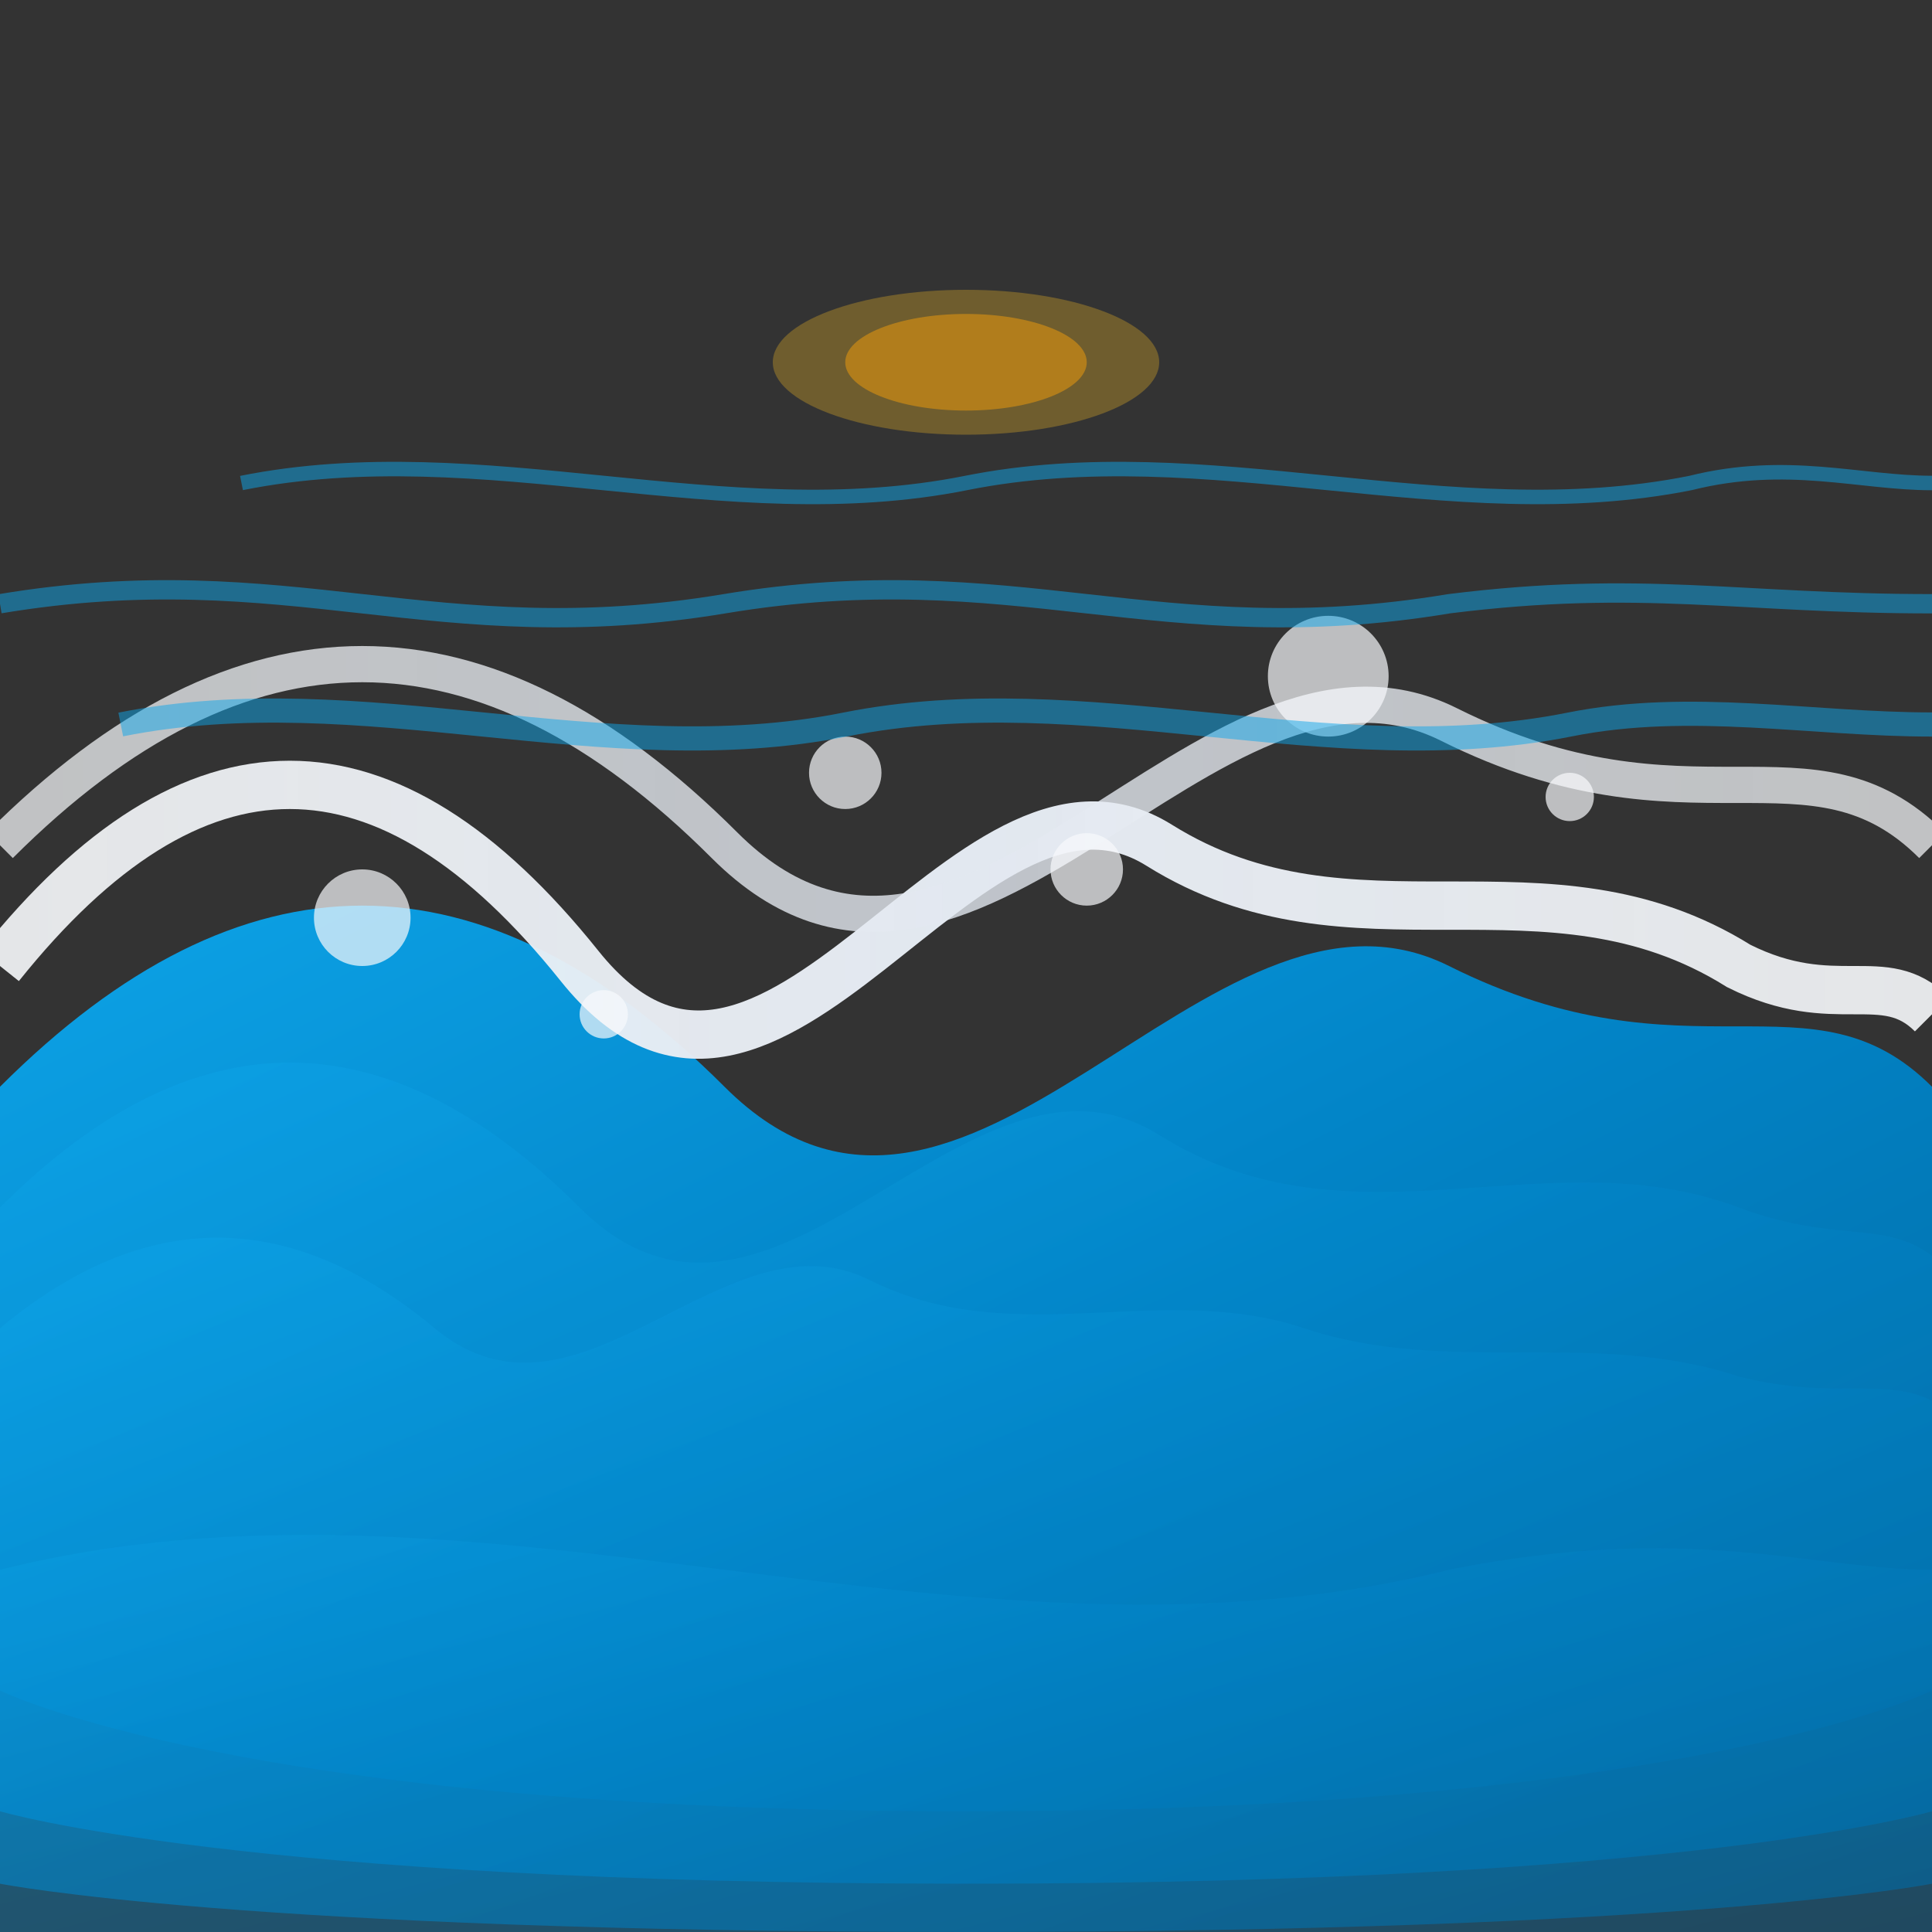 <svg width="80" height="80" viewBox="0 0 80 80" fill="none" xmlns="http://www.w3.org/2000/svg">
  <rect x="0" y="0" width="80" height="80" fill="#333333" stroke="none"/>
  <defs>
    <linearGradient id="waveGradient" x1="0%" y1="0%" x2="100%" y2="100%">
      <stop offset="0%" style="stop-color:#0ea5e9;stop-opacity:1" />
      <stop offset="50%" style="stop-color:#0284c7;stop-opacity:1" />
      <stop offset="100%" style="stop-color:#0369a1;stop-opacity:1" />
    </linearGradient>
    <linearGradient id="foamGradient" x1="0%" y1="0%" x2="100%" y2="0%">
      <stop offset="0%" style="stop-color:#f8fafc;stop-opacity:0.9" />
      <stop offset="50%" style="stop-color:#e2e8f0;stop-opacity:1" />
      <stop offset="100%" style="stop-color:#f8fafc;stop-opacity:0.9" />
    </linearGradient>
  </defs>
  
  <!-- Large wave -->
  <path d="M0 45C10 35 20 35 30 45C40 55 50 35 60 40C70 45 75 40 80 45V70C80 70 70 75 40 75C10 75 0 70 0 70V45Z" 
        fill="url(#waveGradient)"/>
  
  <!-- Medium wave -->
  <path d="M0 50C8 42 16 42 24 50C32 58 40 42 48 47C56 52 64 47 72 50C76 51.5 78 50.5 80 52V75C80 75 70 78 40 78C10 78 0 75 0 75V50Z" 
        fill="url(#waveGradient)" opacity="0.8"/>
  
  <!-- Small wave -->
  <path d="M0 55C6 50 12 50 18 55C24 60 30 50 36 53C42 56 48 53 54 55C60 57 66 55 72 57C76 58 78 57 80 58V78C80 78 70 80 40 80C10 80 0 78 0 78V55Z" 
        fill="url(#waveGradient)" opacity="0.6"/>
  
  <!-- Wave crests with foam -->
  <path d="M0 40C8 30 16 30 24 40C32 50 40 30 48 35C56 40 64 35 72 40C76 42 78 40 80 42" 
        stroke="url(#foamGradient)" stroke-width="2" fill="none"/>
  
  <path d="M0 35C10 25 20 25 30 35C40 45 50 25 60 30C70 35 75 30 80 35" 
        stroke="url(#foamGradient)" stroke-width="1.5" fill="none" opacity="0.8"/>
  
  <!-- Splash effects -->
  <g opacity="0.7">
    <circle cx="15" cy="38" r="2" fill="#f8fafc"/>
    <circle cx="35" cy="32" r="1.5" fill="#f8fafc"/>
    <circle cx="55" cy="28" r="2.5" fill="#f8fafc"/>
    <circle cx="25" cy="42" r="1" fill="#f8fafc"/>
    <circle cx="45" cy="36" r="1.5" fill="#f8fafc"/>
    <circle cx="65" cy="33" r="1" fill="#f8fafc"/>
  </g>
  
  <!-- Ocean depth gradient -->
  <path d="M0 65C20 60 40 70 60 65C70 63 75 65 80 65V80H0V65Z" 
        fill="url(#waveGradient)" opacity="0.4"/>
  
  <!-- Surface ripples -->
  <g opacity="0.5">
    <path d="M5 30C15 28 25 32 35 30C45 28 55 32 65 30C70 29 75 30 80 30" 
          stroke="#0ea5e9" stroke-width="1" fill="none"/>
    <path d="M0 25C12 23 18 27 30 25C42 23 48 27 60 25C68 24 72 25 80 25" 
          stroke="#0ea5e9" stroke-width="0.8" fill="none"/>
    <path d="M10 20C20 18 30 22 40 20C50 18 60 22 70 20C74 19 77 20 80 20" 
          stroke="#0ea5e9" stroke-width="0.6" fill="none"/>
  </g>
  
  <!-- Sun reflection -->
  <ellipse cx="40" cy="15" rx="8" ry="3" fill="#fbbf24" opacity="0.3"/>
  <ellipse cx="40" cy="15" rx="5" ry="2" fill="#f59e0b" opacity="0.5"/>
</svg>
